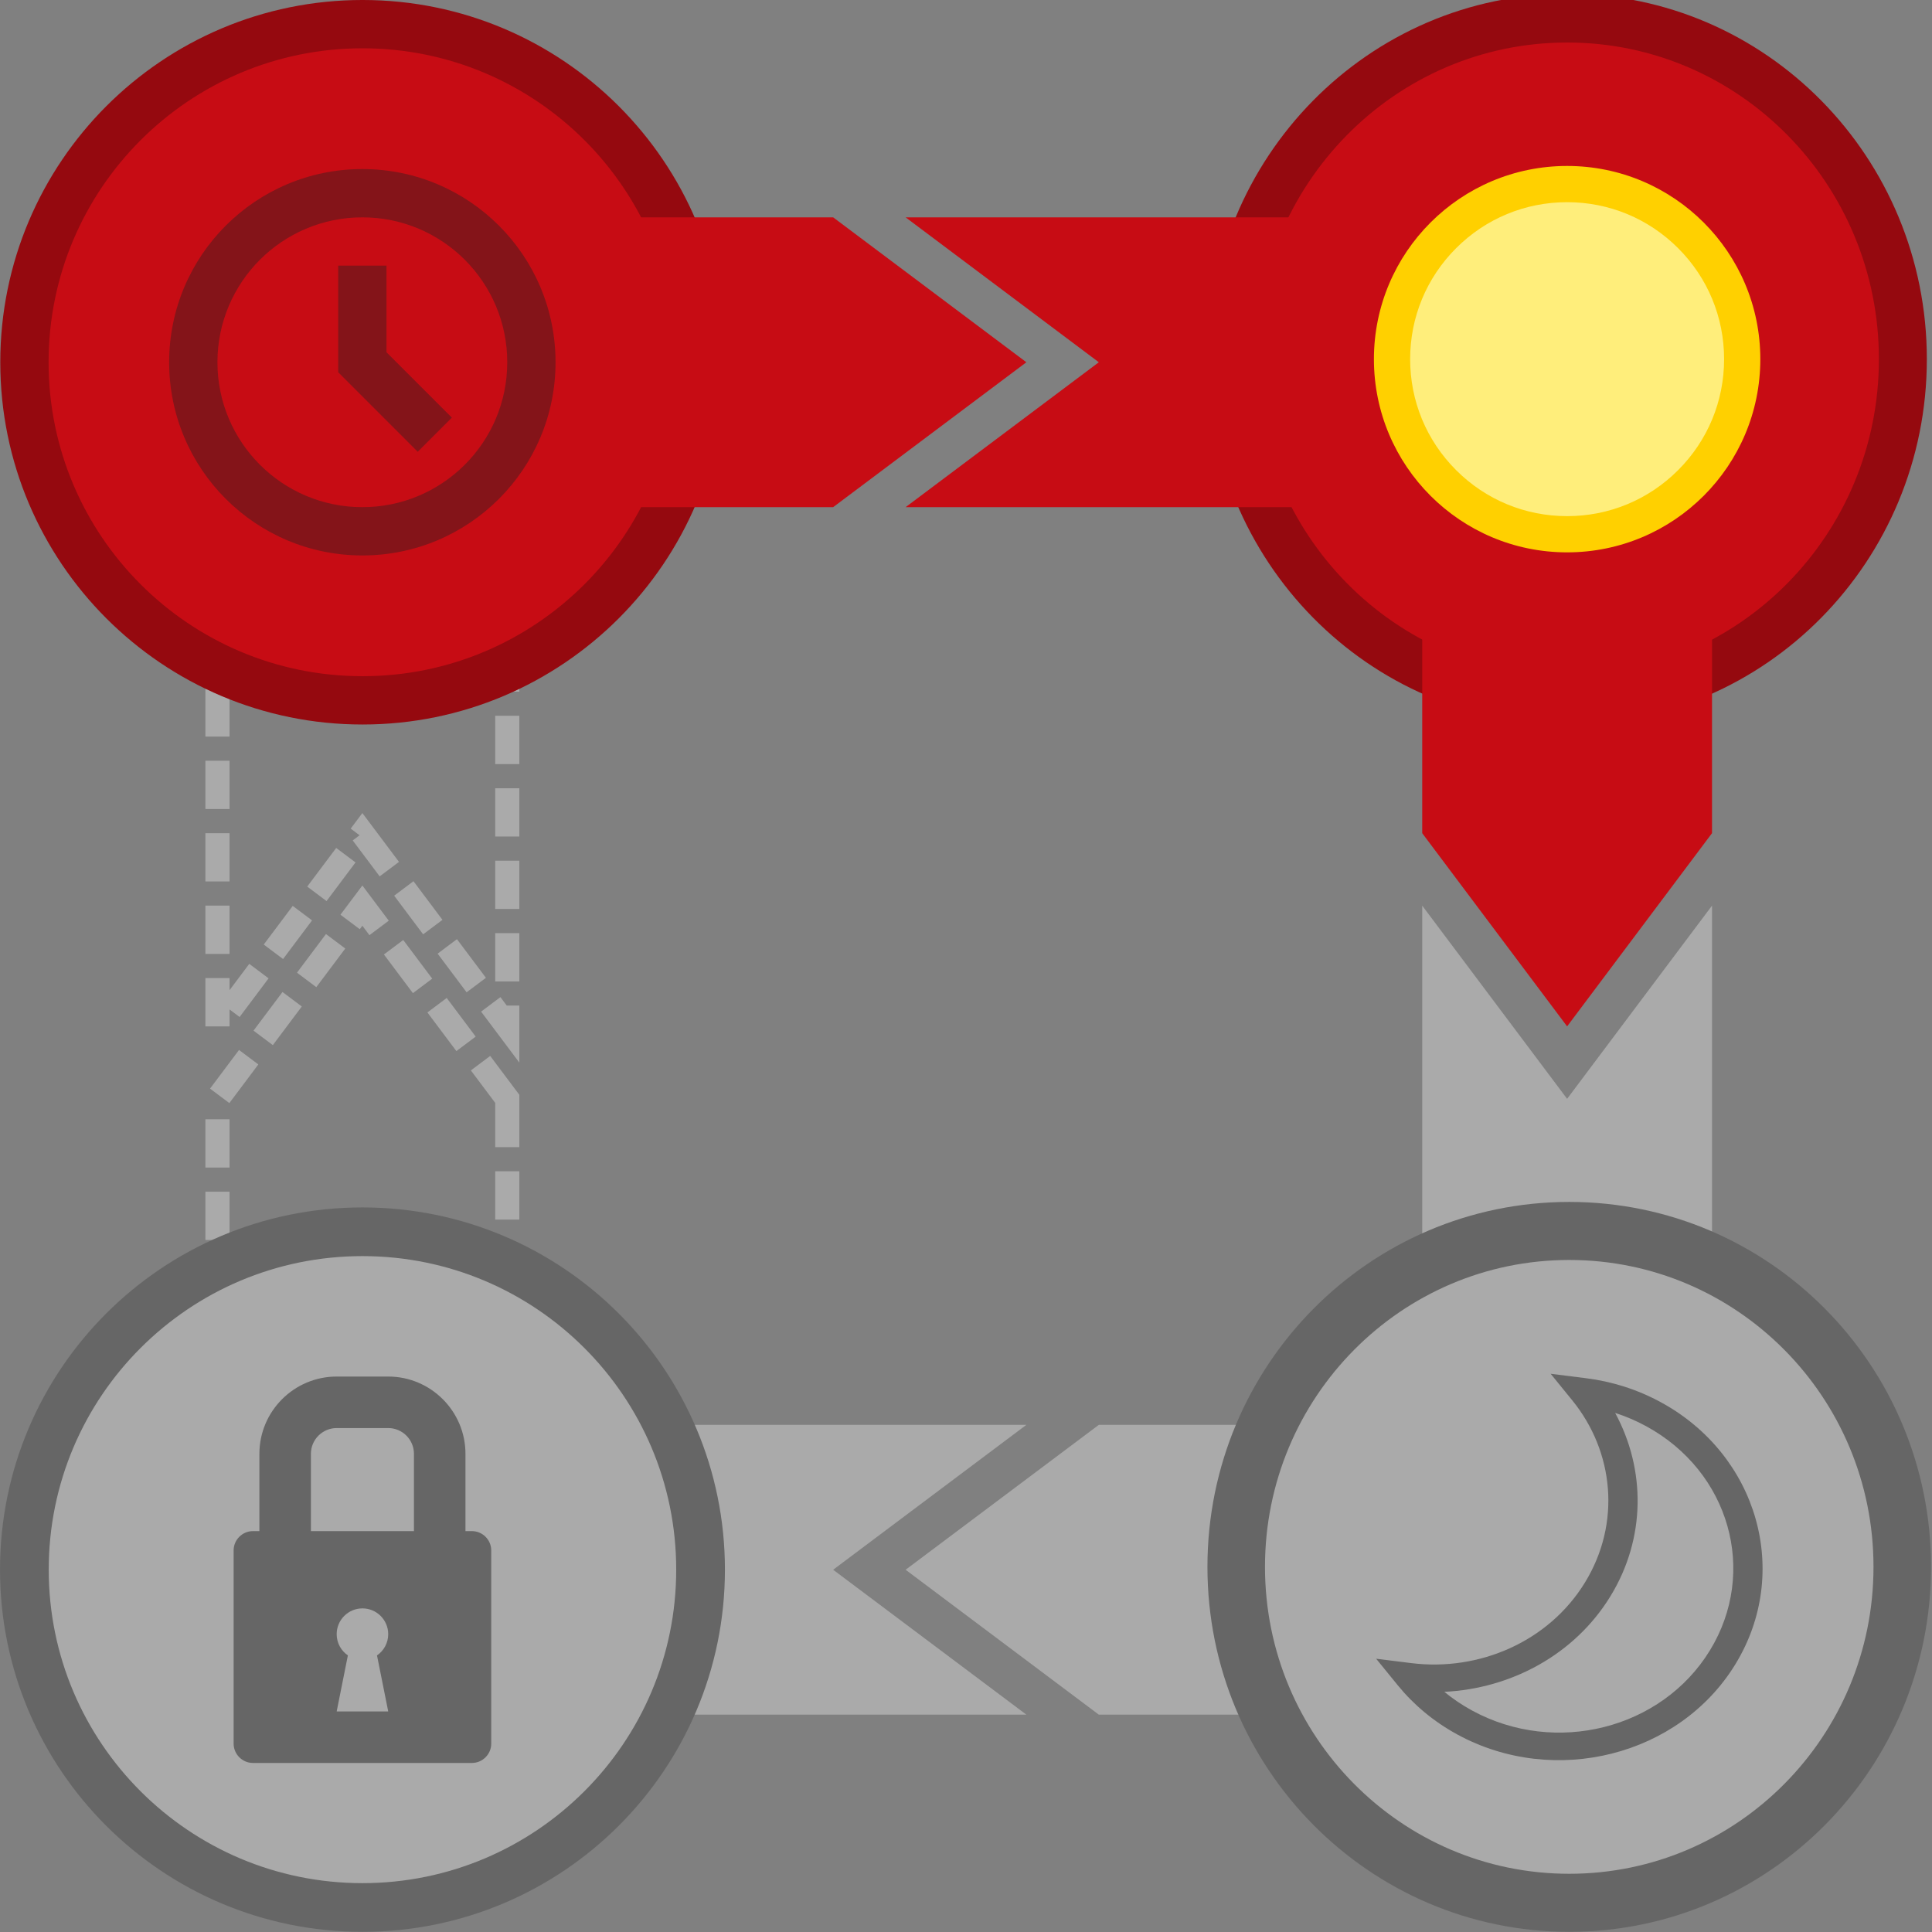 <?xml version="1.0" encoding="UTF-8" standalone="no"?>
<!--WARNING: all versions of IE require width="x", height="y" and viewbox="0 0 x y" to scale correctly-->

<svg
   width="80"
   height="80"
   viewbox="0 0 80 80"
   id="svg2"
   version="1.1"
   xmlns="http://www.w3.org/2000/svg"
   xmlns:svg="http://www.w3.org/2000/svg"
   xmlns:rdf="http://www.w3.org/1999/02/22-rdf-syntax-ns#"
   xmlns:cc="http://creativecommons.org/ns#"
   xmlns:dc="http://purl.org/dc/elements/1.1/">
  <rect width="100%" height="100%" fill="#808080" stroke="none"/>
  <defs
     id="defs4" />
  <g
     id="layer1"
     transform="translate(0,-972.362)">
    <g
       id="g1194-0-8"
       transform="matrix(0,1,1,0,-1022.357,972.362)"
       style="fill:none;fill-opacity:0.267;stroke:#aaaaaa;stroke-opacity:1;stroke-width:1;stroke-miterlimit:4;stroke-dasharray:2, 1;stroke-dashoffset:0">
      <path
         id="rect857-7-4-8"
         d="m 45.5,1043.362 8.845,0 0.155,-12 -9,0 L 37.5,1037.362 Z"
         style="color:#000000;color-interpolation:sRGB;color-interpolation-filters:linearRGB;fill:none;fill-opacity:0.267;fill-rule:nonzero;stroke:#aaaaaa;stroke-width:1;marker:none;visibility:visible;display:inline;overflow:visible;enable-background:accumulate;clip-rule:nonzero;stroke-opacity:1;stroke-miterlimit:4;stroke-dasharray:2, 1;stroke-dashoffset:0" />
      <path
         d="m 42.5,1031.362 -16.86,0 -0.14,12 17,0 L 34.5,1037.362 Z"
         style="color:#000000;color-interpolation:sRGB;color-interpolation-filters:linearRGB;fill:none;fill-opacity:0.267;fill-rule:nonzero;stroke:#aaaaaa;stroke-width:1;marker:none;visibility:visible;display:inline;overflow:visible;enable-background:accumulate;clip-rule:nonzero;stroke-opacity:1;stroke-miterlimit:4;stroke-dasharray:2, 1;stroke-dashoffset:0"
         id="path868-06-2-1" />
    </g>
    <g
       id="g1109"
       transform="translate(-2.492,0)" />
    <path
       style="color:#000000;color-interpolation:sRGB;color-interpolation-filters:linearRGB;fill:#c70c14;fill-opacity:1;fill-rule:nonzero;stroke:#95090f;stroke-width:1.429;stroke-miterlimit:4;stroke-opacity:1;stroke-dasharray:none;marker:none;visibility:visible;display:inline;overflow:visible;enable-background:accumulate;clip-rule:nonzero"
       id="path812"
       d="M 30,20 C 30,25.523 25.523,30 20,30 14.477,30 10,25.523 10,20 10,14.477 14.477,10 20,10 25.523,10 30,14.477 30,20 Z"
       transform="matrix(1.4,0,0,1.4,-12.988,959.362)" />
    <g
       id="g1194">
      <path
         id="rect857-7"
         d="m 45.5,1043.362 8.845,0 0.155,-12 -9,0 L 37.5,1037.362 Z"
         style="color:#000000;color-interpolation:sRGB;color-interpolation-filters:linearRGB;fill:#aaaaaa;fill-opacity:1;fill-rule:nonzero;stroke:none;stroke-width:40;marker:none;visibility:visible;display:inline;overflow:visible;enable-background:accumulate;clip-rule:nonzero" />
      <path
         d="m 42.5,1031.362 -16.86,0 -0.14,12 17,0 L 34.5,1037.362 Z"
         style="color:#000000;color-interpolation:sRGB;color-interpolation-filters:linearRGB;fill:#aaaaaa;fill-opacity:1;fill-rule:nonzero;stroke:none;stroke-width:40;marker:none;visibility:visible;display:inline;overflow:visible;enable-background:accumulate;clip-rule:nonzero"
         id="path868-06" />
    </g>
    <path
       style="color:#000000;color-interpolation:sRGB;color-interpolation-filters:linearRGB;fill:#c70c14;fill-opacity:1;fill-rule:nonzero;stroke:#95090f;stroke-width:1.428;stroke-miterlimit:4;stroke-opacity:1;stroke-dasharray:none;marker:none;visibility:visible;display:inline;overflow:visible;enable-background:accumulate;clip-rule:nonzero;stroke-linecap:butt;stroke-linejoin:miter;stroke-dashoffset:0"
       id="path812-3"
       d="M 30,20 C 30,25.523 25.523,30 20,30 14.477,30 10,25.523 10,20 10,14.477 14.477,10 20,10 25.523,10 30,14.477 30,20 Z"
       transform="matrix(1.39,0,0,1.412,37.094,958.994)" />
    <g
       id="g1153">
      <path
         id="rect857"
         d="m 34.5,993.362 -8.845,0 -0.155,-12 9,1e-5 L 42.5,987.362 Z"
         style="color:#000000;color-interpolation:sRGB;color-interpolation-filters:linearRGB;fill:#c70c14;fill-opacity:1;fill-rule:nonzero;stroke:none;stroke-width:40;marker:none;visibility:visible;display:inline;overflow:visible;enable-background:accumulate;clip-rule:nonzero" />
      <path
         d="m 37.5,981.362 16.86,10e-6 0.14,12 -17,0 L 45.5,987.362 Z"
         style="color:#000000;color-interpolation:sRGB;color-interpolation-filters:linearRGB;fill:#c70c14;fill-opacity:1;fill-rule:nonzero;stroke:none;stroke-width:40;marker:none;visibility:visible;display:inline;overflow:visible;enable-background:accumulate;clip-rule:nonzero"
         id="path868" />
    </g>
    <g
       id="g1194-0"
       transform="matrix(0,-1,1,0,-972.471,1052.362)">
      <path
         d="m 42.5,1031.362 -16.86,0 -0.14,12 17,0 L 34.5,1037.362 Z"
         style="color:#000000;color-interpolation:sRGB;color-interpolation-filters:linearRGB;fill:#aaaaaa;fill-opacity:1;fill-rule:nonzero;stroke:none;stroke-width:40;marker:none;visibility:visible;display:inline;overflow:visible;enable-background:accumulate;clip-rule:nonzero"
         id="path868-06-2" />
      <path
         id="rect857-7-4"
         d="m 45.5,1043.362 8.845,0 0.155,-12 -9,0 L 37.5,1037.362 Z"
         style="color:#000000;color-interpolation:sRGB;color-interpolation-filters:linearRGB;fill:#c70c14;fill-opacity:1;fill-rule:nonzero;stroke:none;stroke-width:40;marker:none;visibility:visible;display:inline;overflow:visible;enable-background:accumulate;clip-rule:nonzero" />
    </g>
    <path
       style="color:#000000;color-interpolation:sRGB;color-interpolation-filters:linearRGB;fill:#aaaaaa;fill-opacity:1;fill-rule:nonzero;stroke:#666666;stroke-width:1.728;stroke-miterlimit:4;stroke-opacity:1;stroke-dasharray:none;marker:none;visibility:visible;display:inline;overflow:visible;enable-background:accumulate;clip-rule:nonzero"
       id="path812-3-7"
       d="M 30,20 C 30,25.523 25.523,30 20,30 14.477,30 10,25.523 10,20 10,14.477 14.477,10 20,10 25.523,10 30,14.477 30,20 Z"
       transform="matrix(1.379,0,0,1.391,37.399,1009.423)" />
    <path
       style="color:#000000;color-interpolation:sRGB;color-interpolation-filters:linearRGB;fill:#aaaaaa;fill-opacity:1;fill-rule:nonzero;stroke:#666666;stroke-width:1.441;stroke-miterlimit:4;stroke-opacity:1;stroke-dasharray:none;marker:none;visibility:visible;display:inline;overflow:visible;enable-background:accumulate;clip-rule:nonzero"
       id="path812-3-7-2"
       d="M 30,20 C 30,25.523 25.523,30 20,30 14.477,30 10,25.523 10,20 10,14.477 14.477,10 20,10 25.523,10 30,14.477 30,20 Z"
       transform="matrix(1.4,0,0,1.399,-12.991,1009.377)" />
    <path
       style="font-size:xx-small;font-style:normal;font-variant:normal;font-weight:normal;font-stretch:normal;text-indent:0;text-align:start;text-decoration:none;line-height:normal;letter-spacing:normal;word-spacing:normal;text-transform:none;direction:ltr;block-progression:tb;writing-mode:lr-tb;text-anchor:start;baseline-shift:baseline;color:#000000;color-interpolation:sRGB;color-interpolation-filters:linearRGB;fill:#666666;fill-opacity:1;fill-rule:nonzero;stroke:none;stroke-width:36.698;marker:none;visibility:visible;display:inline;overflow:visible;enable-background:accumulate;clip-rule:nonzero;font-family:sans-serif;-inkscape-font-specification:sans-serif"
       d="m 64.209,1029.247 0.895,1.1 c 1.723,2.115 2.033,5.082 0.527,7.541 -1.506,2.459 -4.386,3.689 -7.19,3.34 l -1.457,-0.181 0.895,1.099 c 0.654,0.803 1.483,1.502 2.469,2.039 4.023,2.19 9.186,0.885 11.509,-2.908 2.323,-3.794 0.939,-8.661 -3.084,-10.851 -0.986,-0.537 -2.042,-0.864 -3.106,-0.996 L 64.209,1029.247 z m 2.671,1.621 c 0.438,0.141 0.868,0.323 1.284,0.55 3.454,1.88 4.633,6.028 2.639,9.285 -1.994,3.257 -6.394,4.369 -9.848,2.488 -0.417,-0.227 -0.8,-0.487 -1.148,-0.774 2.76,-0.133 5.394,-1.536 6.876,-3.956 C 68.166,1036.042 68.138,1033.188 66.881,1030.869 Z"
       id="path67-7" />
    <path
       d="m 19.541,1035.762 -0.267,0 0,-3.2 c 0,-1.764 -1.435,-3.2 -3.2,-3.2 l -2.133,0 c -1.764,0 -3.2,1.435 -3.2,3.2 l 0,3.2 -0.267,0 c -0.44,0 -0.8,0.36 -0.8,0.8 l 0,8 c 0,0.44 0.36,0.8 0.8,0.8 l 9.067,0 c 0.44,0 0.8,-0.36 0.8,-0.8 l 0,-8 C 20.341,1036.122 19.981,1035.762 19.541,1035.762 z m -3.467,7.467 -2.133,0 0.464,-2.32 c -0.28,-0.192 -0.464,-0.514 -0.464,-0.88 0,-0.589 0.478,-1.067 1.067,-1.067 0.589,0 1.067,0.478 1.067,1.067 0,0.365 -0.184,0.688 -0.464,0.88 L 16.075,1043.228 z m 1.067,-7.467 -4.267,0 0,-3.2 c 0,-0.588 0.479,-1.067 1.067,-1.067 l 2.133,0 c 0.588,0 1.067,0.478 1.067,1.067 L 17.141,1035.762 Z"
       id="path67-4"
       style="fill:#666666;fill-opacity:1" />
    <g
       id="g862"
       transform="translate(108.891,-14.128)">
      <path
         style="fill:#ffd000;fill-opacity:1"
         id="path879"
         d="m -44,993.362 0,0 c 4.418,0 8,3.582 8,8 0,4.418 -3.582,8 -8,8 -4.418,0 -8,-3.582 -8,-8 C -52,996.944 -48.418,993.362 -44,993.362 Z" />
      <path
         style="fill:#ffee7b;fill-opacity:1"
         id="path881"
         d="m -44,994.862 c -1.736,0 -3.369,0.676 -4.596,1.904 -1.228,1.228 -1.904,2.86 -1.904,4.596 0,1.736 0.676,3.369 1.904,4.596 1.228,1.228 2.86,1.904 4.596,1.904 1.736,0 3.369,-0.676 4.596,-1.904 1.228,-1.228 1.904,-2.86 1.904,-4.596 0,-1.736 -0.676,-3.369 -1.904,-4.596 C -40.632,995.538 -42.264,994.862 -44,994.862 Z" />
    </g>
    <path
       d="M 17.297,991.069 14.004,987.776 14.004,983.362 16.004,983.362 16.004,986.948 18.711,989.655 Z M 15.004,979.362 C 10.586,979.362 7.004,982.944 7.004,987.362 7.004,991.78 10.586,995.362 15.004,995.362 19.423,995.362 23.004,991.78 23.004,987.362 23.004,982.944 19.423,979.362 15.004,979.362 Z M 15.004,993.362 C 11.691,993.362 9.004,990.676 9.004,987.362 9.004,984.048 11.691,981.362 15.004,981.362 18.318,981.362 21.004,984.048 21.004,987.362 21.004,990.676 18.318,993.362 15.004,993.362 Z"
       id="path67"
       style="fill:#222222;fill-opacity:0.4" />
  </g>
</svg>
